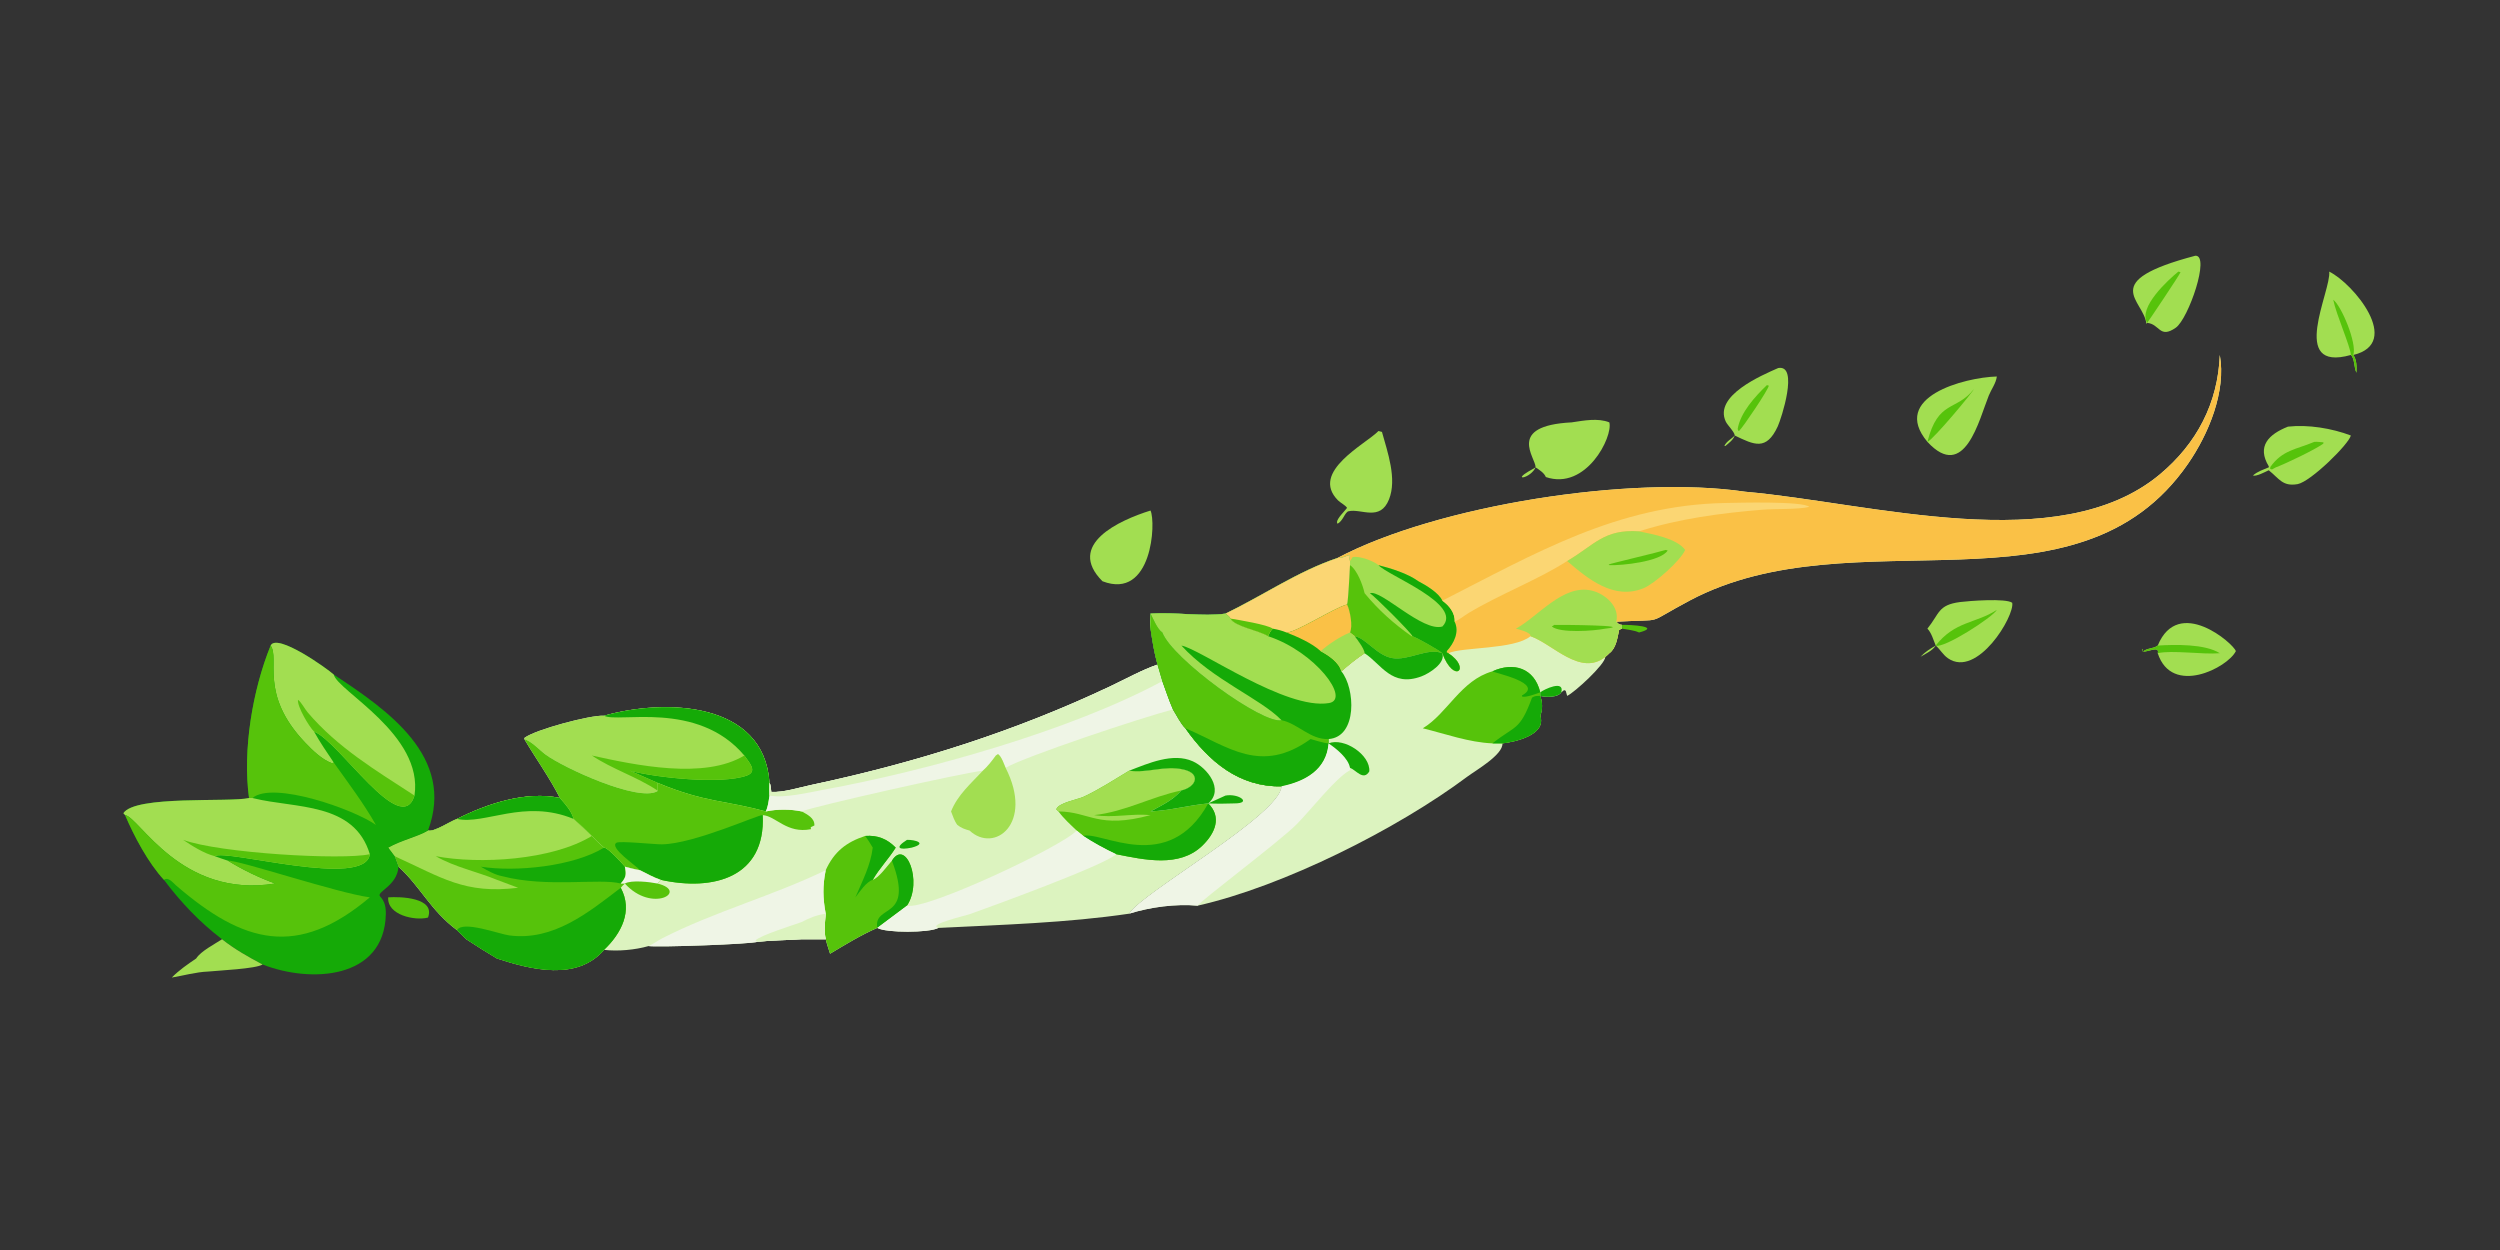 <svg xmlns="http://www.w3.org/2000/svg" xmlns:xlink="http://www.w3.org/1999/xlink" width="2048" height="1024"><rect width="100%" height="100%" fill="#333333" stroke="none"/><path fill="#DCF3BF" transform="scale(2 2)" d="M474.122 272.214L476.099 278.99C477.518 282.834 478.793 286.84 480.453 290.582C481.945 292.93 483.58 296.403 485.555 298.312C495.163 311.981 507.679 322.442 524.937 322.065C524.57 333.747 467.612 365.671 462.51 374.244C436.983 378.022 410.215 378.784 384.382 380.076C380.61 382.131 362.938 382.182 359.318 380.076C352.608 382.988 346.267 386.908 339.99 390.646C339.4 388.69 338.682 386.703 338.216 384.718L328.411 384.718C322.441 385.102 316.325 385.13 310.389 385.745C307.841 386.745 269.561 388.066 265.655 387.51C260.15 389.079 253.115 389.739 247.421 389.062C236.316 401.928 217.457 397.151 203.562 392.595C199.324 390.043 195.13 387.465 191.014 384.718L187.218 381.015C176.418 373.015 172.28 363.264 163.219 354.998L161.629 350.688L159.011 347.189C164.348 344.146 171.267 342.688 175.307 340.187C177.896 340.879 184.345 336.403 187.218 335.427C199.504 329.225 215.487 323.866 229.339 326.865C225.12 318.543 219.505 310.768 214.741 302.718L214.855 302.213C219.306 298.85 241.885 292.799 247.421 293.155C272.333 286.108 312.926 287.185 315.195 320.622C315.73 321.437 315.785 323.362 315.922 324.379C320.926 324.643 327.199 322.607 332.139 321.558C374.978 312.46 415.555 299.689 455.075 280.965C461.291 278.02 467.635 274.466 474.122 272.214Z"></path><path fill="#56C30B" transform="scale(2 2)" d="M187.218 335.427C199.504 329.225 215.487 323.866 229.339 326.865C231.487 329.367 234.093 332.166 234.932 335.427C237.543 337.649 239.993 339.994 242.436 342.397C244 344.14 245.654 345.661 247.421 347.189C249.125 347.385 254.634 353.374 255.943 354.998C256.618 358.354 256.412 359.379 254.258 361.889L255.943 361.889L255.943 361.889C255.373 362.449 254.743 362.999 254.258 363.632C259.348 373.093 254.495 382.331 247.421 389.062C236.316 401.928 217.457 397.151 203.562 392.595C199.324 390.043 195.13 387.465 191.014 384.718L187.218 381.015C176.418 373.015 172.28 363.264 163.219 354.998L161.629 350.688L159.011 347.189C164.348 344.146 171.267 342.688 175.307 340.187C177.896 340.879 184.345 336.403 187.218 335.427Z"></path><path fill="#A2DE51" transform="scale(2 2)" d="M187.218 335.427C199.504 329.225 215.487 323.866 229.339 326.865C231.487 329.367 234.093 332.166 234.932 335.427C237.543 337.649 239.993 339.994 242.436 342.397C226.158 352.386 196.266 354.088 178.47 350.688C186.303 355.192 195.248 356.983 203.562 360.379L212.231 363.632C190.301 366.336 180.964 359.446 161.629 350.688L159.011 347.189C164.348 344.146 171.267 342.688 175.307 340.187C177.896 340.879 184.345 336.403 187.218 335.427Z"></path><path fill="#15AA07" transform="scale(2 2)" d="M187.218 335.427C199.504 329.225 215.487 323.866 229.339 326.865C231.487 329.367 234.093 332.166 234.932 335.427C214.698 327.085 198.578 337.943 187.218 335.427Z"></path><path fill="#15AA07" transform="scale(2 2)" d="M254.258 363.632C259.348 373.093 254.495 382.331 247.421 389.062C236.316 401.928 217.457 397.151 203.562 392.595C199.324 390.043 195.13 387.465 191.014 384.718L187.218 381.015C189.334 376.876 204.52 382.612 208.576 383.144C226.614 385.512 240.907 373.86 254.258 363.632Z"></path><path fill="#15AA07" transform="scale(2 2)" d="M247.421 347.189C249.125 347.385 254.634 353.374 255.943 354.998C256.618 358.354 256.412 359.379 254.258 361.889C245.76 359.622 223.989 363.675 205.89 358.928C202.643 358.326 199.764 356.618 196.938 354.998C211.282 357.267 234.925 354.864 247.421 347.189Z"></path><path fill="#A2DE51" transform="scale(2 2)" d="M247.421 293.155C272.333 286.108 312.926 287.185 315.195 320.622C315.189 322.353 315.089 324.141 315.195 325.865C314.841 328.058 314.609 330.337 313.669 332.37C296.599 327.652 289.255 328.865 269.281 320.622L269.281 323.773L269.249 324.077C261.399 328.599 230.775 314.458 223.521 309.097C220.734 307.038 218.057 303.801 214.741 302.718L214.855 302.213C219.306 298.85 241.885 292.799 247.421 293.155Z"></path><path fill="#15AA07" transform="scale(2 2)" d="M247.421 293.155C272.333 286.108 312.926 287.185 315.195 320.622C315.189 322.353 315.089 324.141 315.195 325.865C314.841 328.058 314.609 330.337 313.669 332.37C296.599 327.652 289.255 328.865 269.281 320.622L258.031 315.673C268.792 318.58 295.528 321.387 305.846 317.691C310.577 315.996 306.684 312.14 304.875 309.457C285.638 286.644 253.039 296.284 247.421 293.155Z"></path><path fill="#56C30B" transform="scale(2 2)" d="M269.281 323.773C260.757 318.115 250.779 315.064 242.436 309.457C260.146 313.393 288.537 319.412 304.875 309.457C306.684 312.14 310.577 315.996 305.846 317.691C295.528 321.387 268.792 318.58 258.031 315.673L269.281 320.622L269.281 323.773Z"></path><path fill="#56C30B" transform="scale(2 2)" d="M214.741 302.718C218.057 303.801 220.734 307.038 223.521 309.097C230.775 314.458 261.399 328.599 269.249 324.077L269.281 323.773L269.281 320.622C289.255 328.865 296.599 327.652 313.669 332.37L313.669 332.37C318.336 331.383 323.748 331.383 328.411 332.37C330.684 333.639 333.739 335.085 333.57 338.125L332.07 338.828L332.177 339.631C322.27 341.608 317.801 334.235 312.408 333.868C313.649 359.447 292.173 365.142 270.634 360.379C267.692 359.383 264.923 357.82 262.153 356.428C260.067 356.112 257.992 355.504 255.943 354.998C254.634 353.374 249.125 347.385 247.421 347.189C245.654 345.661 244 344.14 242.436 342.397C239.993 339.994 237.543 337.649 234.932 335.427C234.093 332.166 231.487 329.367 229.339 326.865C225.12 318.543 219.505 310.768 214.741 302.718Z"></path><path fill="#15AA07" transform="scale(2 2)" d="M262.153 356.428C260.904 354.845 249.216 347.057 252.533 345.171C253.934 344.374 268.176 345.873 271.102 345.84C284.291 345.689 310.954 333.467 312.408 333.868L312.408 333.868C313.649 359.447 292.173 365.142 270.634 360.379C267.692 359.383 264.923 357.82 262.153 356.428Z"></path><path fill="#EFF5E6" transform="scale(2 2)" d="M474.122 272.214L476.099 278.99C477.518 282.834 478.793 286.84 480.453 290.582C467.718 293.867 419.908 309.826 411.894 314.49C411.145 312.796 410.298 309.966 408.793 308.872L407.907 309.457C406.252 311.706 404.683 313.81 402.58 315.673C395.23 316.367 332.732 330.377 328.411 332.37C323.748 331.383 318.336 331.383 313.669 332.37L313.669 332.37C314.609 330.337 314.841 328.058 315.195 325.865C315.089 324.141 315.189 322.353 315.195 320.622C315.73 321.437 315.785 323.362 315.922 324.379C320.926 324.643 327.199 322.607 332.139 321.558C374.978 312.46 415.555 299.689 455.075 280.965C461.291 278.02 467.635 274.466 474.122 272.214Z"></path><path fill="#DCF3BF" transform="scale(2 2)" d="M474.122 272.214L476.099 278.99C438.337 299.394 378.951 315.888 337.494 323.453C331.35 324.574 321.172 327.078 315.195 325.865C315.089 324.141 315.189 322.353 315.195 320.622C315.73 321.437 315.785 323.362 315.922 324.379C320.926 324.643 327.199 322.607 332.139 321.558C374.978 312.46 415.555 299.689 455.075 280.965C461.291 278.02 467.635 274.466 474.122 272.214Z"></path><path fill="#56C30B" transform="scale(2 2)" d="M462.51 315.673C470.044 316.781 476.97 313.372 484.881 315.217C492.022 316.882 490.058 322.329 483.903 323.773C480.192 327.916 476.007 329.748 471.248 332.37C479.287 331.965 486.94 329.84 494.895 329.074L494.895 329.074C500.569 334.668 497.723 341.269 492.526 346.339C483.111 355.524 468.575 352.139 457.16 349.877C452.622 347.728 447.867 345.183 443.692 342.397L440.996 340.187C438.409 337.704 435.676 335.286 433.567 332.37L432.664 331.512C433.363 328.836 441.456 327.477 443.92 326.318C450.466 323.239 456.339 319.375 462.51 315.673Z"></path><path fill="#A2DE51" transform="scale(2 2)" d="M462.51 315.673C470.044 316.781 476.97 313.372 484.881 315.217C492.022 316.882 490.058 322.329 483.903 323.773C471.542 326.334 460.927 332.487 448.155 333.868C455.985 335.117 463.544 333.128 471.248 333.868C449.693 339.739 446.392 332.434 433.567 332.37L432.664 331.512C433.363 328.836 441.456 327.477 443.92 326.318C450.466 323.239 456.339 319.375 462.51 315.673Z"></path><path fill="#15AA07" transform="scale(2 2)" d="M494.895 329.074C500.569 334.668 497.723 341.269 492.526 346.339C483.111 355.524 468.575 352.139 457.16 349.877C452.622 347.728 447.867 345.183 443.692 342.397C451.163 340.263 478.472 358.773 494.895 329.074Z"></path><path fill="#56C30B" transform="scale(2 2)" d="M354.398 342.397C359.492 342.028 363.339 343.593 366.888 347.189C363.985 351.792 360.224 355.617 357.474 360.379C359.923 359.631 363.52 354.578 365.333 352.538C371.003 343.355 378.057 361.014 371.505 370.954C367.484 374.052 363.339 376.981 359.318 380.076L359.318 380.076C352.608 382.988 346.267 386.908 339.99 390.646C339.4 388.69 338.682 386.703 338.216 384.718C337.449 381.239 337.921 377.752 338.216 374.244C337.013 367.894 336.926 362.775 338.216 356.428C341.637 348.914 346.548 344.971 354.398 342.397Z"></path><path fill="#15AA07" transform="scale(2 2)" d="M365.333 352.538C371.003 343.355 378.057 361.014 371.505 370.954C367.484 374.052 363.339 376.981 359.318 380.076C357.71 370.024 374.713 377.288 365.333 352.538Z"></path><path fill="#15AA07" transform="scale(2 2)" d="M354.398 342.397C359.492 342.028 363.339 343.593 366.888 347.189C363.985 351.792 360.224 355.617 357.474 360.379C354.806 361.168 352.046 365.402 350.375 367.552C353.221 360.798 356.591 354.54 357.474 347.189C356.55 345.519 355.479 343.967 354.398 342.397Z"></path><path fill="#EFF5E6" transform="scale(2 2)" d="M440.996 340.187L443.692 342.397C447.867 345.183 452.622 347.728 457.16 349.877C452.814 354.289 404.247 371.962 397.034 374.495C395.464 375.046 379.573 378.704 384.382 380.076C380.61 382.131 362.938 382.182 359.318 380.076L359.318 380.076C363.339 376.981 367.484 374.052 371.505 370.954C379.094 373.021 435.486 346.505 440.996 340.187Z"></path><path fill="#EFF5E6" transform="scale(2 2)" d="M265.655 387.51C267.673 386.608 269.451 385.242 271.435 384.232C293.052 373.221 316.484 366.973 338.216 356.428C336.926 362.775 337.013 367.894 338.216 374.244C337.921 377.752 337.449 381.239 338.216 384.718L328.411 384.718C322.441 385.102 316.325 385.13 310.389 385.745C307.841 386.745 269.561 388.066 265.655 387.51Z"></path><path fill="#DCF3BF" transform="scale(2 2)" d="M328.411 377.641C331.537 375.939 334.686 374.75 338.216 374.244C337.921 377.752 337.449 381.239 338.216 384.718L328.411 384.718C322.441 385.102 316.325 385.13 310.389 385.745L309.39 385.213C311.462 383.09 324.721 378.982 328.411 377.641Z"></path><path fill="#A2DE51" transform="scale(2 2)" d="M407.907 309.457L408.793 308.872C410.298 309.966 411.145 312.796 411.894 314.49C423.559 337.389 407.266 349.662 397.125 340.187C395.155 339.664 393.732 339.158 392.122 337.888C390.917 336.31 390.278 334.209 389.549 332.37C392.298 325.487 397.676 320.985 402.58 315.673C404.683 313.81 406.252 311.706 407.907 309.457Z"></path><path fill="#15AA07" transform="scale(2 2)" d="M462.51 315.673C470.234 312.713 480.41 308.143 488.592 311.844C494.461 314.499 501.534 323.343 494.895 329.074C486.94 329.84 479.287 331.965 471.248 332.37C476.007 329.748 480.192 327.916 483.903 323.773C490.058 322.329 492.022 316.882 484.881 315.217C476.97 313.372 470.044 316.781 462.51 315.673Z"></path><path fill="#56C30B" transform="scale(2 2)" d="M255.943 354.998C257.992 355.504 260.067 356.112 262.153 356.428C264.923 357.82 267.692 359.383 270.634 360.379L269.281 361.889C282.302 365.042 267.104 374.247 255.943 361.889L255.943 361.889L254.258 361.889C256.412 359.379 256.618 358.354 255.943 354.998Z"></path><path fill="#EFF5E6" transform="scale(2 2)" d="M255.943 354.998C257.992 355.504 260.067 356.112 262.153 356.428C264.923 357.82 267.692 359.383 270.634 360.379L269.281 361.889C266.208 361.278 258.685 360.332 255.943 361.889L254.258 361.889C256.412 359.379 256.618 358.354 255.943 354.998Z"></path><path fill="#15AA07" transform="scale(2 2)" d="M501.954 325.865C507.492 324.861 512.933 329.089 505.625 329.074C502.029 329.206 498.489 329.241 494.895 329.074L501.954 325.865Z"></path><path fill="#15AA07" transform="scale(2 2)" d="M371.505 344.005C374.721 343.912 380.12 345.399 373.444 347.189C368.216 348.273 366.287 347.309 371.505 344.005Z"></path><path fill="#DCF3BF" transform="scale(2 2)" d="M909.23 145.393C911.931 160.313 904.585 177.848 896.212 189.964C850.864 255.578 759.622 210.241 692.173 245.945C672.692 256.257 683.2 253.397 662.019 254.66C662.976 255.583 663.06 255.848 664.36 255.958L664.36 257.495L663.208 257.939C662.487 261.174 662.023 265.47 659.183 267.56C658.652 268.06 658.124 268.617 657.548 269.062C657.491 272.126 644.822 283.733 641.905 285.033L641.319 282.961L640.651 282.666L639.511 283.581C638.096 285.793 633.028 285.649 630.891 285.033L630.891 285.033C631.794 287.834 631.961 290.363 630.891 293.155C633.535 301.017 620.51 303.909 615.391 304.484C615.791 309.093 604.325 315.638 600.999 318.127C572.538 339.429 525.719 363.051 490.575 370.954C481.559 370.141 471.123 371.527 462.51 374.244C467.612 365.671 524.57 333.747 524.937 322.065C507.679 322.442 495.163 311.981 485.555 298.312C483.58 296.403 481.945 292.93 480.453 290.582C478.793 286.84 477.518 282.834 476.099 278.99L474.122 272.214C472.772 267.532 471.969 262.312 471.248 257.495C470.912 255.483 471.144 253.366 471.248 251.335C481.243 250.617 492.802 252.673 501.954 251.335C517.252 243.97 531.659 233.968 547.813 228.565C588.671 206.978 668.1 194.495 714.843 201.413C766.424 205.977 843.434 228.699 884.646 194.327C899.774 181.709 908.466 165.152 909.23 145.393Z"></path><path fill="#FAC146" transform="scale(2 2)" d="M909.23 145.393C911.931 160.313 904.585 177.848 896.212 189.964C850.864 255.578 759.622 210.241 692.173 245.945C672.692 256.257 683.2 253.397 662.019 254.66C662.976 255.583 663.06 255.848 664.36 255.958L664.36 257.495L663.208 257.939C662.487 261.174 662.023 265.47 659.183 267.56C658.652 268.06 658.124 268.617 657.548 269.062C647.343 277.208 635.968 263.732 626.905 260.589C620.224 266.142 598.848 264.928 593.27 267.56C602.793 273.834 595.616 280.495 590.767 267.56L590.767 267.56C585.007 265.058 576.851 270.746 570.193 269.53C563.884 268.378 559.293 261.208 554.887 260.589L552.961 259.072C554.196 256.45 552.984 250.087 551.753 247.585C552.24 246.427 552.843 233.628 552.961 231.484L552.961 229.808C552.741 228.982 552.784 228.284 552.951 227.46C552.532 226.964 550.062 228.762 547.813 228.565C588.671 206.978 668.1 194.495 714.843 201.413C766.424 205.977 843.434 228.699 884.646 194.327C899.774 181.709 908.466 165.152 909.23 145.393Z"></path><path fill="#A2DE51" transform="scale(2 2)" d="M552.961 229.808L554.076 228.153C556.735 227.663 562.525 229.682 564.62 231.484C569.916 232.853 576.52 234.877 580.981 238.084C583.974 239.656 589.391 242.828 590.767 246.045C593.53 247.959 596.067 251.118 595.815 254.66C597.852 258.825 595.506 263.491 592.645 266.642L592.563 267.175L593.27 267.56C602.793 273.834 595.616 280.495 590.767 267.56L590.767 267.56C585.007 265.058 576.851 270.746 570.193 269.53C563.884 268.378 559.293 261.208 554.887 260.589L552.961 259.072C554.196 256.45 552.984 250.087 551.753 247.585C552.24 246.427 552.843 233.628 552.961 231.484L552.961 229.808Z"></path><path fill="#56C30B" transform="scale(2 2)" d="M552.961 231.484C555.904 233.418 558.208 239.673 558.938 242.981C564.779 250.023 570.731 255.343 578.201 260.609L578.559 260.589C580.677 261.385 589.265 266.156 590.767 267.56L590.767 267.56C585.007 265.058 576.851 270.746 570.193 269.53C563.884 268.378 559.293 261.208 554.887 260.589L552.961 259.072C554.196 256.45 552.984 250.087 551.753 247.585C552.24 246.427 552.843 233.628 552.961 231.484Z"></path><path fill="#15AA07" transform="scale(2 2)" d="M564.62 231.484C569.916 232.853 576.52 234.877 580.981 238.084C583.974 239.656 589.391 242.828 590.767 246.045C593.53 247.959 596.067 251.118 595.815 254.66C597.852 258.825 595.506 263.491 592.645 266.642L592.563 267.175L593.27 267.56C602.793 273.834 595.616 280.495 590.767 267.56C589.265 266.156 580.677 261.385 578.559 260.589C577.555 258.659 563.031 244.175 561.12 242.981C565.656 241.316 582.717 259.019 590.815 256.614C599.6 247.519 568.295 235.712 564.62 231.484Z"></path><path fill="#FBD673" transform="scale(2 2)" d="M590.767 246.045C628.829 226.661 662.557 206.816 706.708 206.026C711.73 205.936 738.532 205.172 741.074 207.623C736.68 208.72 727.042 208.363 721.917 208.775C705.043 210.135 687.505 212.467 671.362 217.644C656.913 216.66 653.158 223.219 641.905 229.808C630.039 237.435 614.417 243.353 601.58 251.059C599.692 252.193 597.815 253.808 595.815 254.66C596.067 251.118 593.53 247.959 590.767 246.045Z"></path><path fill="#A2DE51" transform="scale(2 2)" d="M620.94 257.495C630.132 252.448 640.216 239.192 651.916 241.894C657.421 243.165 663.571 248.474 662.019 254.66C662.976 255.583 663.06 255.848 664.36 255.958L664.36 257.495L663.208 257.939C662.487 261.174 662.023 265.47 659.183 267.56C658.652 268.06 658.124 268.617 657.548 269.062C647.343 277.208 635.968 263.732 626.905 260.589L626.734 259.875C625.209 258.524 622.86 258.078 620.94 257.495Z"></path><path fill="#56C30B" transform="scale(2 2)" d="M636.645 255.958C638.522 255.893 670.408 256.116 657.548 257.495C652.65 258.455 639.088 259.428 635.631 256.619L636.645 255.958Z"></path><path fill="#A2DE51" transform="scale(2 2)" d="M641.905 229.808C653.158 223.219 656.913 216.66 671.362 217.644C676.749 218.78 686.827 220.512 690.236 225.25C688.44 229.525 677.757 239.089 673.166 240.948C661.101 245.836 650.589 237.29 641.905 229.808Z"></path><path fill="#56C30B" transform="scale(2 2)" d="M682.288 225.25L683.078 225.486C680.285 230.042 664.209 231.707 659.183 231.484L658.914 231.219C659.193 230.924 679.756 226.099 682.288 225.25Z"></path><path fill="#15AA07" transform="scale(2 2)" d="M547.813 228.565C550.062 228.762 552.532 226.964 552.951 227.46C552.784 228.284 552.741 228.982 552.961 229.808L552.961 231.484C552.843 233.628 552.24 246.427 551.753 247.585C552.984 250.087 554.196 256.45 552.961 259.072L554.887 260.589C556.038 262.084 558.88 265.815 558.938 267.56C555.502 269.815 552.506 272.279 549.417 274.976C555.108 281.816 556.113 301.859 544.174 302.718L544.174 304.484L544.174 304.484C543.338 315.3 534.557 320.082 524.937 322.065C507.679 322.442 495.163 311.981 485.555 298.312C483.58 296.403 481.945 292.93 480.453 290.582C478.793 286.84 477.518 282.834 476.099 278.99L474.122 272.214C472.772 267.532 471.969 262.312 471.248 257.495C470.912 255.483 471.144 253.366 471.248 251.335C481.243 250.617 492.802 252.673 501.954 251.335C517.252 243.97 531.659 233.968 547.813 228.565Z"></path><path fill="#56C30B" transform="scale(2 2)" d="M471.248 257.495C471.297 255.446 471.406 253.379 471.248 251.335C472.349 253.437 474.088 257.797 476.099 259.072C480.182 269.865 517.154 296.726 524.937 295.004C531.668 296.392 536.748 303.05 544.174 302.718L544.174 304.484L544.174 304.484C543.338 315.3 534.557 320.082 524.937 322.065C507.679 322.442 495.163 311.981 485.555 298.312C483.58 296.403 481.945 292.93 480.453 290.582C478.793 286.84 477.518 282.834 476.099 278.99L474.122 272.214C472.772 267.532 471.969 262.312 471.248 257.495Z"></path><path fill="#15AA07" transform="scale(2 2)" d="M485.555 298.312L485.926 298.467C503.005 305.736 516.392 317.408 536.818 302.718C539.112 303.315 541.831 304.306 544.174 304.484L544.174 304.484C543.338 315.3 534.557 320.082 524.937 322.065C507.679 322.442 495.163 311.981 485.555 298.312Z"></path><path fill="#A2DE51" transform="scale(2 2)" d="M471.248 251.335C481.243 250.617 492.802 252.673 501.954 251.335C502.78 251.947 503.531 252.446 504.042 253.369C505.488 256.548 516.091 258.349 519.421 260.589C538.737 266.937 553.333 286.468 544.373 287.975C526.631 290.959 491.477 265.709 483.903 264.422C496.681 278.438 516.201 286.038 524.937 295.004C517.154 296.726 480.182 269.865 476.099 259.072C474.088 257.797 472.349 253.437 471.248 251.335C471.406 253.379 471.297 255.446 471.248 257.495C470.912 255.483 471.144 253.366 471.248 251.335Z"></path><path fill="#FBD673" transform="scale(2 2)" d="M547.813 228.565C550.062 228.762 552.532 226.964 552.951 227.46C552.784 228.284 552.741 228.982 552.961 229.808L552.961 231.484C552.843 233.628 552.24 246.427 551.753 247.585C546.141 249.11 530.826 259.14 526.942 259.072C525.071 258.29 523.297 257.858 521.305 257.495C520.369 258.521 519.92 259.308 519.421 260.589C516.091 258.349 505.488 256.548 504.042 253.369C503.531 252.446 502.78 251.947 501.954 251.335C517.252 243.97 531.659 233.968 547.813 228.565Z"></path><path fill="#56C30B" transform="scale(2 2)" d="M504.042 253.369C507.174 253.878 519.327 255.905 521.305 257.495C520.369 258.521 519.92 259.308 519.421 260.589C516.091 258.349 505.488 256.548 504.042 253.369Z"></path><path fill="#FAC146" transform="scale(2 2)" d="M551.753 247.585C552.984 250.087 554.196 256.45 552.961 259.072L554.887 260.589C556.038 262.084 558.88 265.815 558.938 267.56C555.502 269.815 552.506 272.279 549.417 274.976C548.435 271.248 544.138 268.443 540.948 266.707C537.344 263.395 531.472 260.84 526.942 259.072C530.826 259.14 546.141 249.11 551.753 247.585Z"></path><path fill="#A2DE51" transform="scale(2 2)" d="M540.948 266.707C544.093 263.898 549.072 260.614 552.961 259.072L554.887 260.589C556.038 262.084 558.88 265.815 558.938 267.56C555.502 269.815 552.506 272.279 549.417 274.976C548.435 271.248 544.138 268.443 540.948 266.707Z"></path><path fill="#EFF5E6" transform="scale(2 2)" d="M544.174 304.484L544.174 304.484C547.289 306.536 552.329 310.62 552.961 314.49L552.957 315.492L552.538 315.728C546.812 319.017 536.668 332.031 531.069 337.659C523.976 344.788 491.895 368.793 490.575 370.954C481.559 370.141 471.123 371.527 462.51 374.244C467.612 365.671 524.57 333.747 524.937 322.065C534.557 320.082 543.338 315.3 544.174 304.484Z"></path><path fill="#56C30B" transform="scale(2 2)" d="M611.304 274.976C619.888 271.028 628.468 273.562 630.891 283.581L630.891 283.581L630.891 285.033L630.891 285.033C631.794 287.834 631.961 290.363 630.891 293.155C633.535 301.017 620.51 303.909 615.391 304.484L611.304 304.484C601.648 304.089 592.095 300.594 582.781 298.312C592.947 292.186 598.283 278.679 611.304 274.976Z"></path><path fill="#15AA07" transform="scale(2 2)" d="M611.304 304.484C620.745 296.954 622.445 299.514 627.524 285.752C628.754 284.94 629.438 285.078 630.891 285.033C631.794 287.834 631.961 290.363 630.891 293.155C633.535 301.017 620.51 303.909 615.391 304.484L611.304 304.484Z"></path><path fill="#15AA07" transform="scale(2 2)" d="M611.304 274.976C619.888 271.028 628.468 273.562 630.891 283.581C629.37 284.129 624.904 285.86 623.421 285.283L623.429 284.833C632.733 279.813 612.236 275.701 611.304 274.976Z"></path><path fill="#15AA07" transform="scale(2 2)" d="M554.887 260.589C559.293 261.208 563.884 268.378 570.193 269.53C576.851 270.746 585.007 265.058 590.767 267.56C592.262 271.653 585.226 275.93 582.161 277.063C569.94 281.582 565.792 272.015 558.938 267.56C558.88 265.815 556.038 262.084 554.887 260.589Z"></path><path fill="#15AA07" transform="scale(2 2)" d="M544.174 304.484C550.49 301.938 561.382 309.174 560.869 315.966C558.467 320.009 555.405 315.38 552.961 314.49C552.329 310.62 547.289 306.536 544.174 304.484Z"></path><path fill="#15AA07" transform="scale(2 2)" d="M630.891 283.581C632.504 282.302 640.94 278.34 639.511 283.581C638.096 285.793 633.028 285.649 630.891 285.033L630.891 283.581Z"></path><path fill="#15AA07" transform="scale(2 2)" d="M110.852 264.422C113.376 259.115 134.112 273.908 136.712 276.315C158.772 290.848 186.617 310.024 175.307 340.187C171.267 342.688 164.348 344.146 159.011 347.189L161.629 350.688L163.219 354.998C162.701 362.957 153.873 365.314 155.71 367.209C157.691 369.251 158.1 371.789 158.029 374.559C157.344 401.182 127.256 402.784 107.559 395.058C101.724 391.956 96.138 388.835 90.948 384.718C81.779 377.726 74.059 369.573 67.146 360.379C60.712 353.428 54.913 342.511 51.242 333.868L50.535 333.087C55.362 325.646 94.048 328.738 102.004 326.865C99.313 307.128 103.489 282.52 110.852 264.422Z"></path><path fill="#A2DE51" transform="scale(2 2)" d="M102.004 326.865L103.416 326.865L103.798 326.962C120.906 331.214 145.077 328.44 151.479 349.877C149.726 364.251 92.417 347.601 87.968 350.688C89.753 351.307 91.542 352.002 93.352 352.538C99.456 356.291 105.975 359.44 112.701 361.889C74.088 368.177 57.027 334.569 51.242 333.868L50.535 333.087C55.362 325.646 94.048 328.738 102.004 326.865Z"></path><path fill="#56C30B" transform="scale(2 2)" d="M87.968 350.688C83.754 349.663 78.594 346.463 75.022 344.005C89.868 349.49 140.362 352.379 151.479 349.877C149.726 364.251 92.417 347.601 87.968 350.688Z"></path><path fill="#A2DE51" transform="scale(2 2)" d="M110.852 264.422C113.376 259.115 134.112 273.908 136.712 276.315C138.122 282.918 173.551 300.877 169.778 325.865C164.262 343.612 139.002 303.611 128.622 299.638C131.068 304.039 133.902 308.175 136.712 312.347L136.014 312.634C131.817 311.111 127.878 307.222 124.852 304.03C106.039 284.189 114.76 269.872 110.852 264.422Z"></path><path fill="#56C30B" transform="scale(2 2)" d="M128.622 299.638C126.656 297.738 121.674 289.393 122.046 286.629C123.52 287.721 124.766 290.315 126.039 291.811C138.341 306.267 154.021 315.613 169.778 325.865C164.262 343.612 139.002 303.611 128.622 299.638Z"></path><path fill="#56C30B" transform="scale(2 2)" d="M51.242 333.868C57.027 334.569 74.088 368.177 112.701 361.889C105.975 359.44 99.456 356.291 93.352 352.538C97.413 352.112 138.455 365.875 151.479 367.552C121.842 392.524 99.814 386.512 72.197 362.747C70.772 361.522 68.991 359.072 67.146 360.379C60.712 353.428 54.913 342.511 51.242 333.868Z"></path><path fill="#56C30B" transform="scale(2 2)" d="M110.852 264.422C114.76 269.872 106.039 284.189 124.852 304.03C127.878 307.222 131.817 311.111 136.014 312.634L136.712 312.347C142.623 320.656 148.953 329.012 153.971 337.888C145.2 331.629 111.776 319.694 103.416 326.865L102.004 326.865C99.313 307.128 103.489 282.52 110.852 264.422Z"></path><path fill="#A2DE51" transform="scale(2 2)" d="M789.469 180.985C774.098 162.659 804.525 154.607 817.9 154.212C817.564 156.999 815.648 159.44 814.606 162.02C810.636 171.851 804.725 197.499 789.469 180.985L789.469 180.985Z"></path><path fill="#56C30B" transform="scale(2 2)" d="M789.469 180.985C793.861 163.633 801.231 168.606 808.473 159.404C808.271 160.348 791.856 180.143 789.469 180.985L789.469 180.985Z"></path><path fill="#A2DE51" transform="scale(2 2)" d="M789.469 257.495C794.496 251.257 793.748 247.789 802.849 246.596C806.389 246.132 821.638 244.956 824.208 246.901C825.272 252.275 809.906 277.911 797.897 269.637C795.825 268.21 794.718 266.012 792.866 264.422C791.691 266.392 788.606 267.877 786.631 269.017C788.519 267.011 790.508 265.779 792.866 264.422L792.866 264.422C791.972 262.267 791.119 259.152 789.469 257.495Z"></path><path fill="#56C30B" transform="scale(2 2)" d="M792.866 264.422C800.784 254.309 809.204 255.466 817.9 249.811C816.212 252.837 796.137 265.789 792.866 264.422L792.866 264.422Z"></path><path fill="#A2DE51" transform="scale(2 2)" d="M564.62 176.535L566.052 176.917C568.324 185.15 572.277 196.087 568.956 204.509C565.322 213.724 557.554 208.215 552.382 209.404C550.835 209.759 550.095 213.494 547.813 214.513L547.606 213.929C547.712 212.22 550.654 209.524 551.753 208.03C551.156 206.982 548.995 205.905 548.037 204.941C536.402 193.225 559.529 181.864 564.62 176.535Z"></path><path fill="#A2DE51" transform="scale(2 2)" d="M643.76 173.001C648.62 172.285 654.473 171.105 659.183 173.001C660.767 178.841 649.667 201.027 633.172 195.398C632.534 193.72 630.416 192.374 628.967 191.432C628.2 193.356 625.629 195.291 623.643 195.579L623.319 195.24C624.283 193.855 627.483 192.41 628.967 191.432C629.195 187.644 616.687 174.389 643.76 173.001Z"></path><path fill="#A2DE51" transform="scale(2 2)" d="M937.154 174.75C945.422 173.833 955.129 175.431 962.915 178.382C962.02 181.997 946.476 197.286 941.098 198.299C934.926 199.371 933.576 196.037 929.273 192.616C927.757 193.303 924.33 195.218 922.784 194.783C924.655 193.101 926.983 192.399 929.273 191.432L929.309 191.039C924.275 182.742 929.26 177.892 937.154 174.75Z"></path><path fill="#56C30B" transform="scale(2 2)" d="M947.941 180.985C949.203 180.916 950.447 181.069 951.702 181.19L951.624 181.728C948.166 184.213 936.349 189.863 932.173 191.432L930.618 192.284L929.852 192.045L929.936 191.27C934.901 184.278 940.58 184.111 947.941 180.985Z"></path><path fill="#A2DE51" transform="scale(2 2)" d="M954.046 111.249C963.909 116.106 984.23 140.494 963.92 145.393C965.336 147.412 965.331 150.275 965.201 152.663C964.146 150.573 964.52 146.848 962.915 145.393C937.144 152.675 954.975 119.031 954.046 111.249Z"></path><path fill="#56C30B" transform="scale(2 2)" d="M955.691 122.778C959.01 125.196 965.48 140.572 963.92 145.393C965.336 147.412 965.331 150.275 965.201 152.663C964.146 150.573 964.52 146.848 962.915 145.393C962.686 141.727 956.902 128.87 955.691 122.778Z"></path><path fill="#A2DE51" transform="scale(2 2)" d="M899.183 104.75C905.461 104.314 896.373 130.632 891.193 134.237C884.496 138.898 884.694 132.723 879.481 132.247L879.164 132.671C878.18 122.764 858.906 115.41 899.183 104.75Z"></path><path fill="#56C30B" transform="scale(2 2)" d="M892.255 111.249L893.147 111.476C893.072 112.173 879.748 132.011 879.481 132.247C875.694 125.911 888.144 114.589 892.255 111.249Z"></path><path fill="#A2DE51" transform="scale(2 2)" d="M728.344 150.749C736.948 149.173 729.544 171.707 728.163 174.672C723.451 184.788 718.505 182.202 710.54 178.382C709.934 180.184 708.141 181.481 706.74 182.655L706.303 182.703C707.004 180.84 709.231 179.81 710.54 178.382C710.537 177.019 707.591 174.178 706.894 172.72C701.794 162.058 721.655 153.722 728.344 150.749Z"></path><path fill="#56C30B" transform="scale(2 2)" d="M723.718 157.748L724.507 157.962C724.368 159.562 713.937 175.025 712.306 176.535L712.113 176.523L711.735 175.769C712.835 169 718.908 162.364 723.718 157.748Z"></path><path fill="#A2DE51" transform="scale(2 2)" d="M471.248 209.119C473.553 213.913 471.962 245.935 451.576 238.084C436.525 223.039 458.52 213.078 471.248 209.119Z"></path><path fill="#A2DE51" transform="scale(2 2)" d="M883.805 264.422C892.246 243.889 914.91 263.642 915.805 266.707C912.459 273.488 889.58 285.284 883.805 267.56C884.721 264.368 879.508 267.154 877.744 266.895L877.324 265.867L877.511 265.813L877.806 266.895C879.446 265.35 882 265.811 883.805 264.422Z"></path><path fill="#56C30B" transform="scale(2 2)" d="M883.805 264.422C890.786 263.981 903.191 263.702 909.23 267.56C902.187 268.171 889.523 266.177 883.805 267.56C884.721 264.368 879.508 267.154 877.744 266.895L877.324 265.867L877.511 265.813L877.806 266.895C879.446 265.35 882 265.811 883.805 264.422Z"></path><path fill="#A2DE51" transform="scale(2 2)" d="M90.948 384.718C96.138 388.835 101.724 391.956 107.559 395.058C104.828 396.826 89.542 397.514 85.239 397.951C80.416 398.113 75.153 399.602 70.354 400.41C73.32 397.388 76.862 394.958 80.354 392.595C82.213 389.625 87.943 386.687 90.948 384.718Z"></path><path fill="#56C30B" transform="scale(2 2)" d="M159.011 367.552C163.981 367.199 178.453 367.637 175.307 375.836C169.983 377.257 158.462 374.815 159.011 367.552Z"></path><path fill="#56C30B" transform="scale(2 2)" d="M664.36 255.958C667.51 255.832 680.858 256.576 671.362 259.072C669.367 258.12 666.548 257.915 664.36 257.495L664.36 255.958Z"></path></svg>